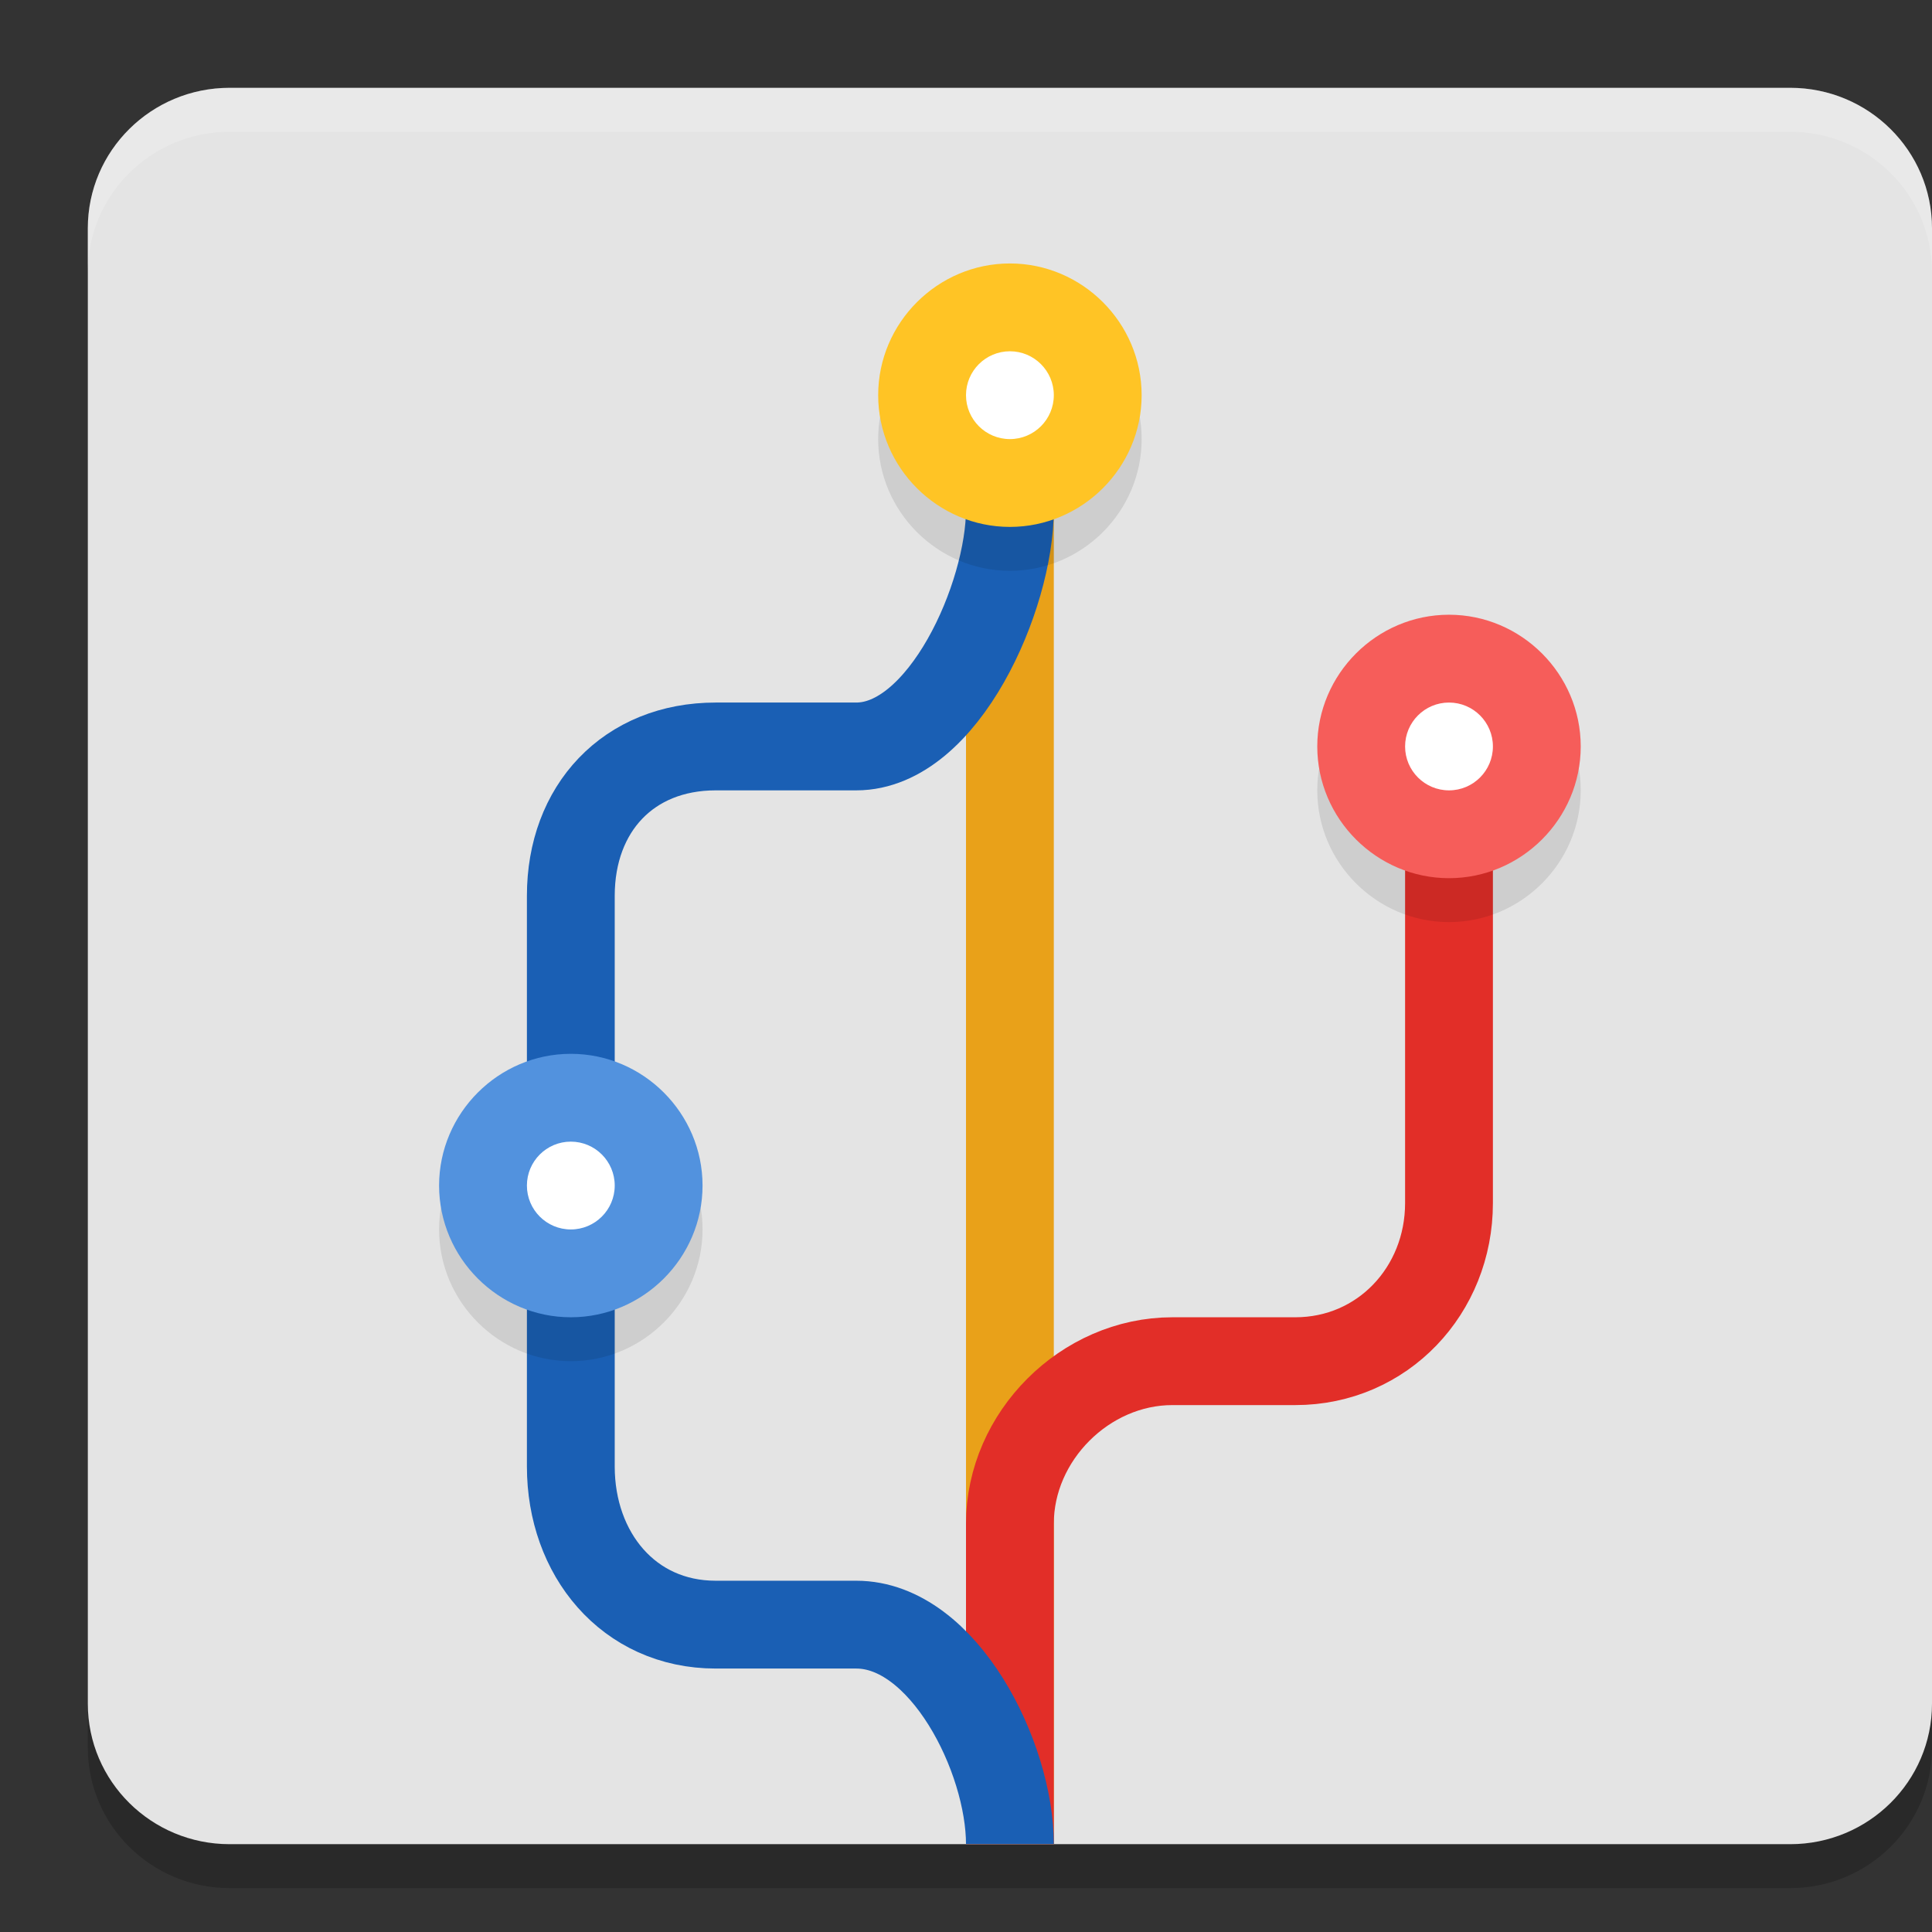 <svg xmlns="http://www.w3.org/2000/svg" width="22" height="22" version="1.1">
 <rect width="100%" height="100%" fill="#333333" stroke="none"/>
 <path style="opacity:0.2" d="M 2.615,1.5 H 20.385 C 21.277,1.5 22,2.216 22,3.1 v 16.8 c 0,0.884 -0.723,1.6 -1.615,1.6 H 2.615 C 1.723,21.5 1,20.784 1,19.9 V 3.1 C 1,2.216 1.723,1.5 2.615,1.5 Z m 0,0"/>
 <path style="fill:#e4e4e4" d="M 2.615,1 H 20.385 C 21.277,1 22,1.716 22,2.6 V 19.4 C 22,20.284 21.277,21 20.385,21 H 2.615 C 1.723,21 1,20.284 1,19.4 V 2.6 C 1,1.716 1.723,1 2.615,1 Z m 0,0"/>
 <path style="fill:none;stroke:#e9a119;stroke-linejoin:round" d="M 11.5,3.4 V 21"/>
 <path style="fill:none;stroke:#e22e28" d="m 11.5,21 v -3.65 c 0,-0.994 0.856,-1.85 1.85,-1.85 h 1.4 c 0.994,0 1.75,-0.806 1.75,-1.8 V 8.6"/>
 <path style="fill:none;stroke:#1a5fb4;stroke-linejoin:round" d="m 11.5,21 c 0,-0.994 -0.756,-2.5 -1.75,-2.5 H 8.15 C 7.156,18.5 6.5,17.694 6.5,16.7 V 10.2 C 6.5,9.206 7.156,8.5 8.15,8.5 h 1.6 c 0.994,0 1.75,-1.706 1.75,-2.7 V 4.6"/>
 <path style="opacity:0.1" d="M 11.5,3.5 C 10.676,3.5 10,4.176 10,5 10,5.824 10.676,6.5 11.5,6.5 12.324,6.5 13,5.824 13,5 13,4.176 12.324,3.5 11.5,3.5 Z m 5,4 C 15.676,7.5 15,8.176 15,9 c 0,0.824 0.676,1.5 1.5,1.5 C 17.324,10.5 18,9.824 18,9 18,8.176 17.324,7.5 16.5,7.5 Z m -10,5 C 5.676,12.5 5,13.176 5,14 5,14.824 5.676,15.5 6.5,15.5 7.324,15.5 8,14.824 8,14 8,13.176 7.324,12.5 6.5,12.5 Z"/>
 <path style="fill:#f65d5a" d="M 15,8.5 C 15,7.676 15.676,7 16.5,7 17.324,7 18,7.676 18,8.5 18,9.324 17.324,10 16.5,10 15.676,10 15,9.324 15,8.5 Z m 0,0"/>
 <path style="fill:#ffffff" d="M 17,8.5 C 17,8.776 16.776,9 16.5,9 16.224,9 16,8.776 16,8.5 c 0,-0.276 0.224,-0.5 0.5,-0.5 0.276,0 0.5,0.224 0.5,0.5 z m 0,0"/>
 <path style="fill:#5292de" d="M 5,13.5 C 5,14.324 5.676,15 6.5,15 7.324,15 8,14.324 8,13.5 8,12.676 7.324,12 6.5,12 5.676,12 5,12.676 5,13.5 Z m 0,0"/>
 <path style="fill:#ffffff" d="M 7,13.5 C 7,13.776 6.776,14 6.5,14 6.224,14 6,13.776 6,13.5 6,13.224 6.224,13 6.5,13 6.776,13 7,13.224 7,13.5 Z m 0,0"/>
 <path style="fill:#ffc425" d="M 10,4.5 C 10,5.324 10.676,6 11.5,6 12.324,6 13,5.324 13,4.5 13,3.676 12.324,3 11.5,3 10.676,3 10,3.676 10,4.5 Z m 0,0"/>
 <path style="fill:#ffffff" d="M 12,4.5 C 12,4.776 11.776,5 11.5,5 11.224,5 11,4.776 11,4.5 c 0,-0.276 0.224,-0.5 0.5,-0.5 0.276,0 0.5,0.224 0.5,0.5 z m 0,0"/>
 <path style="opacity:0.2;fill:#ffffff" d="M 2.615,1 C 1.723,1 1,1.716 1,2.6 v 0.5 C 1,2.216 1.723,1.5 2.615,1.5 H 20.385 C 21.277,1.5 22,2.216 22,3.1 v -0.5 C 22,1.716 21.277,1 20.385,1 Z"/>
</svg>

